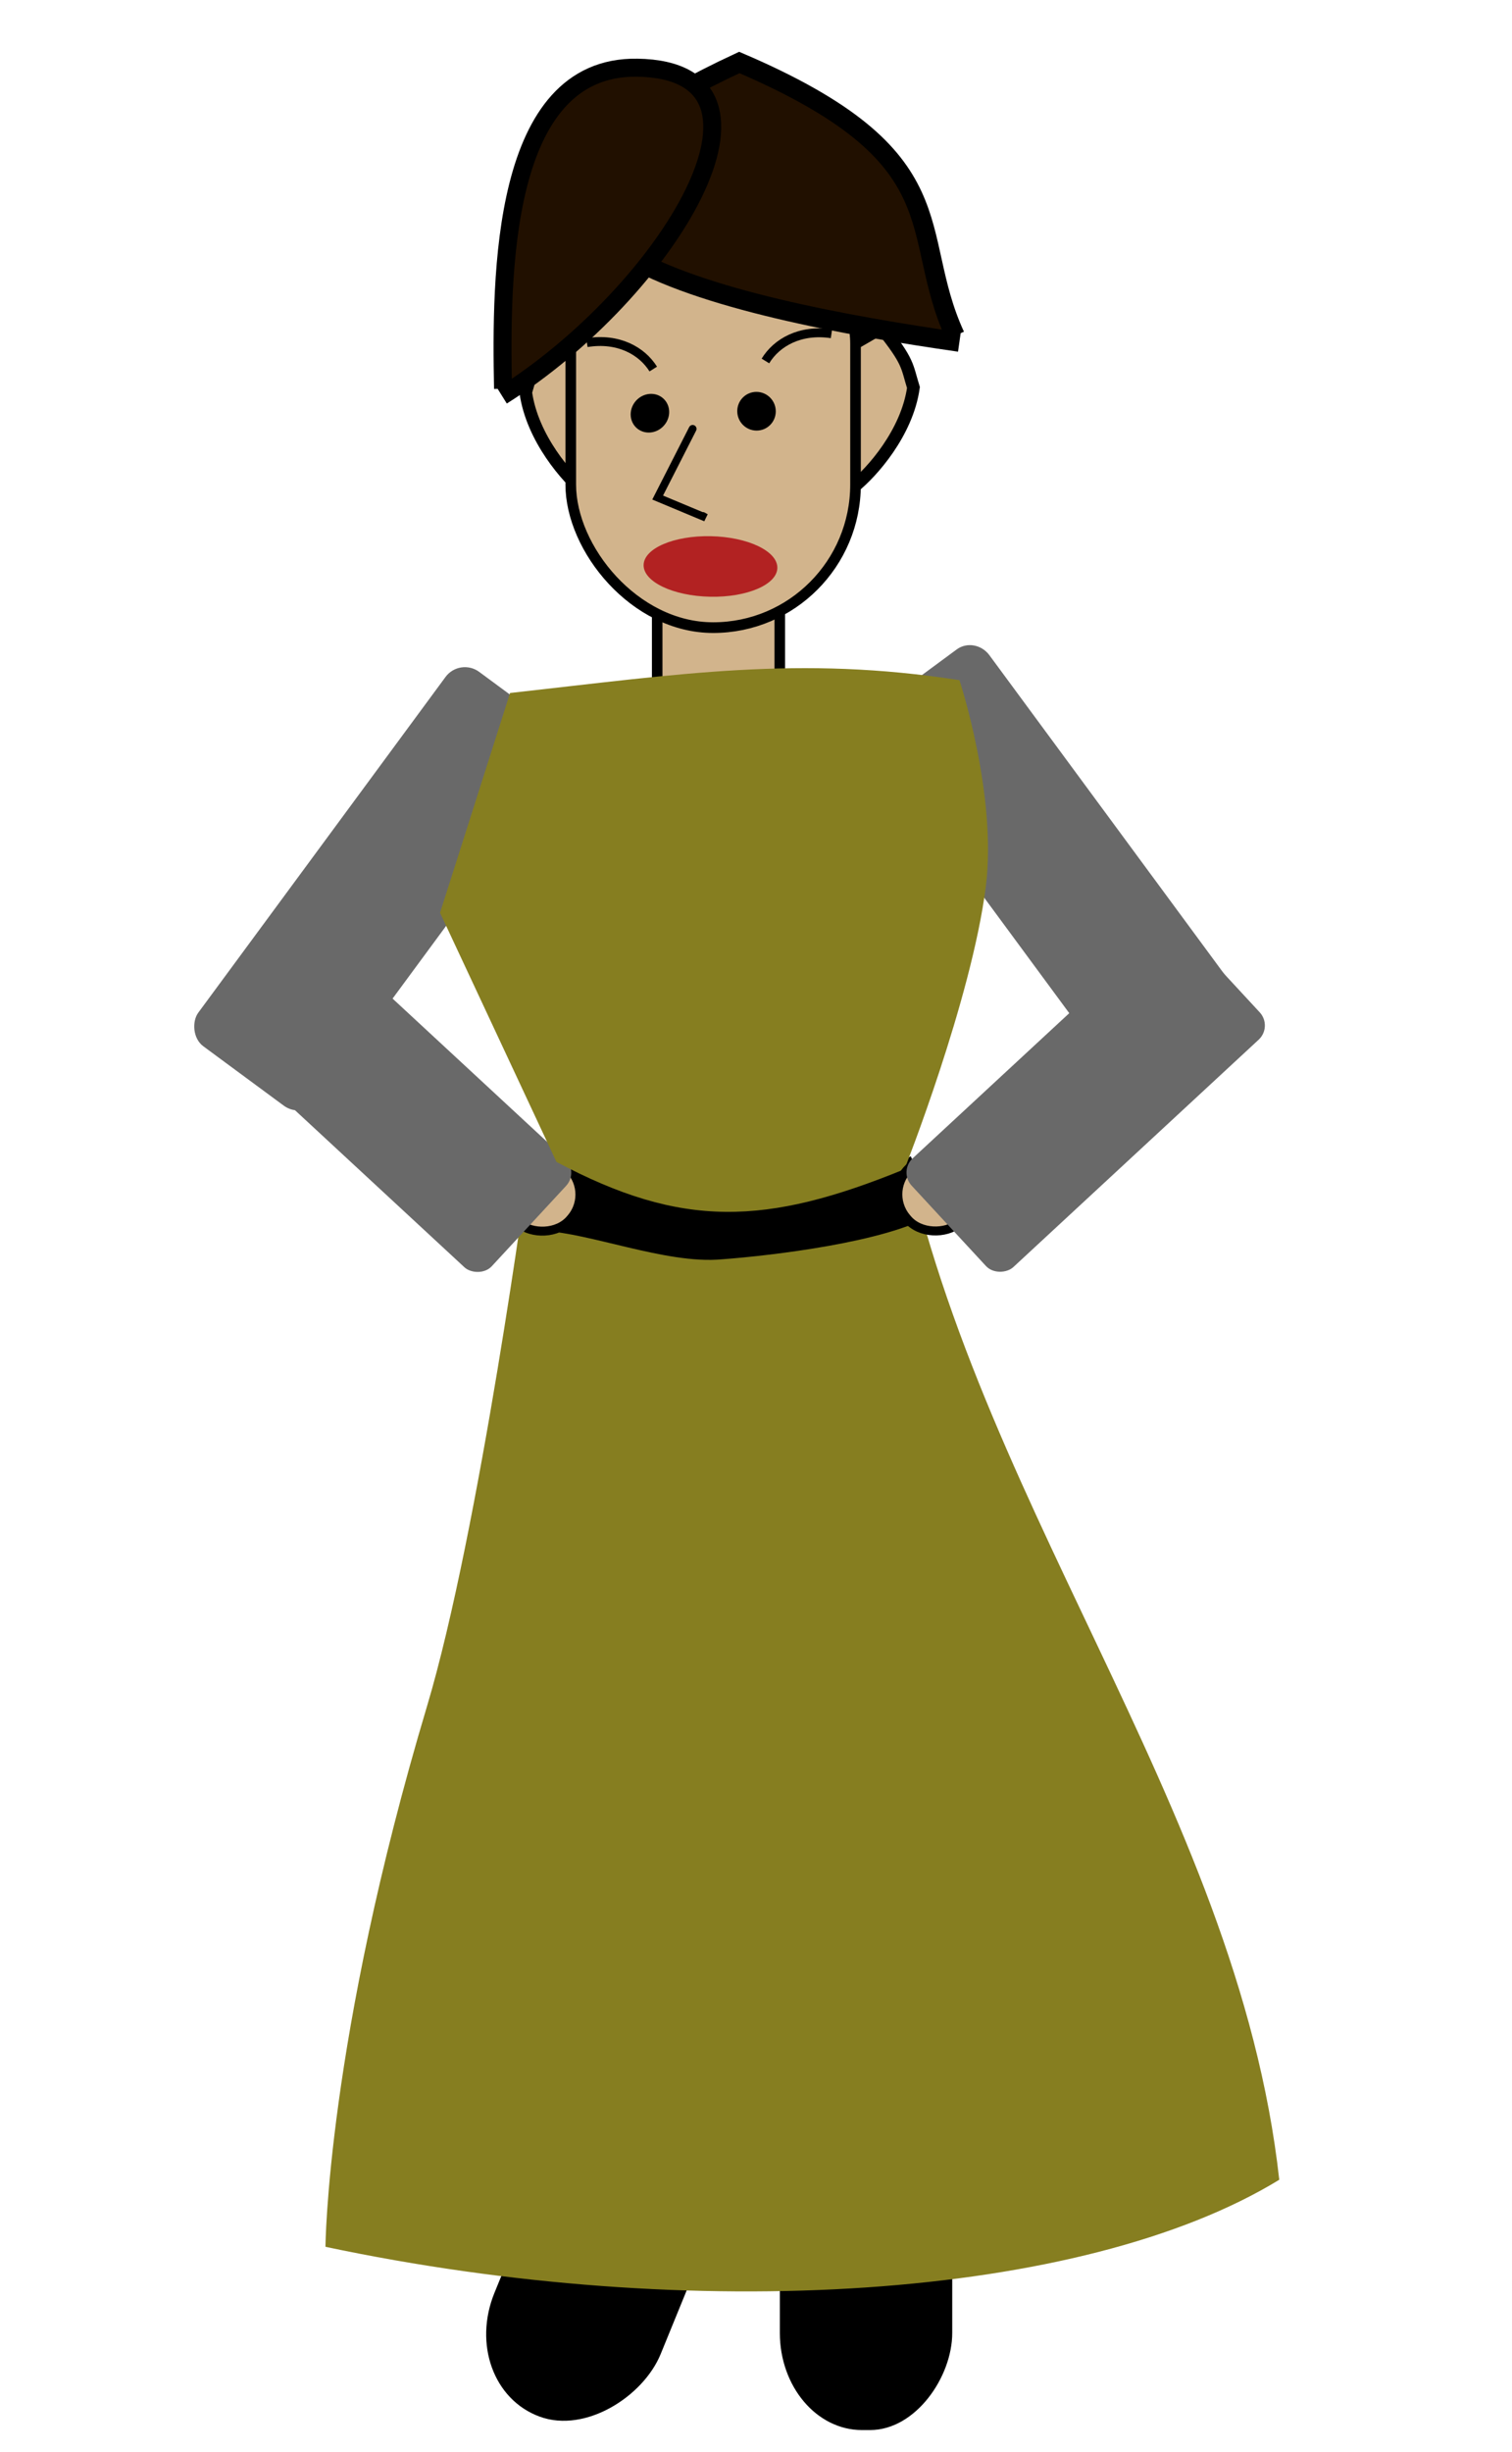 <?xml version="1.0" encoding="UTF-8" standalone="no"?>
<!-- Created with Inkscape (http://www.inkscape.org/) -->

<svg
   xmlns:dc="http://purl.org/dc/elements/1.1/"
   xmlns:cc="http://creativecommons.org/ns#"
   xmlns:rdf="http://www.w3.org/1999/02/22-rdf-syntax-ns#"
   xmlns:svg="http://www.w3.org/2000/svg"
   xmlns="http://www.w3.org/2000/svg"
   xmlns:sodipodi="http://sodipodi.sourceforge.net/DTD/sodipodi-0.dtd"
   xmlns:inkscape="http://www.inkscape.org/namespaces/inkscape"
   id="svg3063"
   version="1.1"
   inkscape:version="0.91 r13725"
   width="432"
   height="700"
   sodipodi:docname="object.svg"
   inkscape:export-filename="/home/bigear/Desktop/public_html/objects/jenia/angry_talk/object.png"
   inkscape:export-xdpi="192.85715"
   inkscape:export-ydpi="192.85715">
  <defs
     id="defs3067" />
  <sodipodi:namedview
     pagecolor="#ffffff"
     bordercolor="#666666"
     borderopacity="1"
     objecttolerance="10"
     gridtolerance="10"
     guidetolerance="10"
     inkscape:pageopacity="0"
     inkscape:pageshadow="2"
     inkscape:window-width="727"
     inkscape:window-height="1336"
     id="namedview3065"
     showgrid="false"
     fit-margin-top="0"
     fit-margin-left="0"
     fit-margin-right="0"
     fit-margin-bottom="0"
     inkscape:zoom="1.5937524"
     inkscape:cx="239.99548"
     inkscape:cy="514.62129"
     inkscape:window-x="41"
     inkscape:window-y="30"
     inkscape:window-maximized="1"
     inkscape:current-layer="g4286" />
  <g
     id="g7035"
     transform="matrix(0.363,0,0,0.363,945.367,-297.947)">
    <g
       id="g4549"
       transform="matrix(1.332,0,0,1.332,-816.754,-202.065)">
      <g
         id="g4255"
         transform="matrix(0.694,0,0,0.694,-422.3,527.705)">
        <g
           transform="matrix(-2.181,0,0,2.181,-487.715,519.384)"
           id="g3874" />
        <g
           transform="matrix(-2.181,0,0,2.181,-3931.71,409.987)"
           id="g6966">
          <g
             transform="translate(-1157.133,-40.688)"
             id="g4284">
            <g
               transform="translate(20,32)"
               id="g4376">
              <g
                 transform="translate(-445.477,66.468)"
                 id="g4494">
                <g
                   id="g4482" />
              </g>
            </g>
          </g>
        </g>
        <g
           id="g4221"
           transform="matrix(-0.846,0,0,1,-2010.928,0)">
          <g
             id="g4286"
             transform="matrix(1.168,0,0,1.168,-725.404,-348.562)">
            <rect
               transform="matrix(0.848,0.529,-0.657,0.754,0,0)"
               style="fill:#696969;fill-opacity:1;stroke:none"
               id="rect4011-0"
               width="121.008"
               height="361.62"
               x="6.637"
               y="1398.391"
               ry="18.729"
               inkscape:transform-center-x="-171.52123"
               inkscape:transform-center-y="309.85745" />
            <rect
               style="fill:#d2b48c;fill-opacity:1;stroke:#000000;stroke-width:9.087;stroke-linecap:round;stroke-linejoin:round;stroke-miterlimit:4;stroke-opacity:1;stroke-dasharray:none"
               id="rect4013"
               width="105.62"
               height="94.578"
               x="639.16"
               y="-1101.004"
               transform="scale(-1,-1)"
               ry="0" />
            <rect
               ry="65.668"
               y="2157.949"
               x="-888.267"
               height="201.756"
               width="138.307"
               id="rect4183"
               style="fill:#000000;fill-opacity:1;stroke:#000000;stroke-width:10.245;stroke-miterlimit:4;stroke-opacity:1;stroke-dasharray:none" />
            <rect
               transform="matrix(0.955,-0.298,0.435,0.9,0,0)"
               ry="70.133"
               y="1890.947"
               x="-1594.633"
               height="215.474"
               width="139.31"
               id="rect4183-4"
               style="fill:#000000;fill-opacity:1;stroke:#000000;stroke-width:10.626;stroke-miterlimit:4;stroke-opacity:1;stroke-dasharray:none" />
            <path
               sodipodi:nodetypes="ccsccc"
               inkscape:connector-curvature="0"
               id="path3963-4"
               d="m -1175.181,2182.507 c 169.258,87.507 505.913,105.402 821.857,48.841 0,0 -1.054,-149.393 -87.432,-393.575 -45.238,-127.884 -87.432,-393.575 -87.432,-393.575 l -316.942,-45.123 c -57.983,281.783 -293.996,508.001 -330.052,783.433 z"
               style="fill:#867e20;fill-opacity:1;stroke:none" />
            <path
               style="fill:none;stroke:#000000;stroke-width:46.532;stroke-linecap:butt;stroke-linejoin:miter;stroke-miterlimit:4;stroke-opacity:1;stroke-dasharray:none"
               d="m -544.117,1468.265 c -41.454,1.849 -107.175,24.095 -149.464,20.551 -42.764,-2.658 -139.039,-12.493 -174.859,-31.23"
               id="path4305"
               inkscape:connector-curvature="0"
               sodipodi:nodetypes="ccc" />
            <g
               id="g3045-8"
               transform="matrix(1.594,0,0,1.354,1970.042,92.909)">
              <rect
                 transform="matrix(-0.641,-0.767,-0.769,0.639,0,0)"
                 style="fill:#d2b48c;fill-opacity:1;stroke:#000000;stroke-width:4.837;stroke-miterlimit:4;stroke-opacity:1;stroke-dasharray:none"
                 id="rect4183-3-7-0-7"
                 width="40.082"
                 height="61.541"
                 x="207.195"
                 y="1817.036"
                 ry="19.622" />
              <rect
                 transform="matrix(-0.806,0.592,0.595,0.804,0,0)"
                 style="fill:#696969;fill-opacity:1;stroke:none"
                 id="rect4011-0-5"
                 width="79.919"
                 height="250.554"
                 x="1660.842"
                 y="-321.919"
                 ry="12.977"
                 inkscape:transform-center-x="-25.36873"
                 inkscape:transform-center-y="46.307946" />
              <rect
                 transform="matrix(-0.681,-0.733,-0.735,0.678,0,0)"
                 style="fill:#696969;fill-opacity:1;stroke:none"
                 id="rect4011-0-9-0"
                 width="79.868"
                 height="201.323"
                 x="265.524"
                 y="1648.392"
                 ry="10.427" />
            </g>
            <path
               sodipodi:nodetypes="ccscccc"
               inkscape:connector-curvature="0"
               id="path3963"
               d="m -512.371,1099.543 c -147.337,-13.828 -248.908,-27.554 -387.235,-9.347 0,0 -32.724,83.854 -22.71,150.439 12.397,82.436 70.062,205.797 70.062,205.797 119.419,41.243 191.851,43.335 299.901,-5.338 l 100.307,-181.465 z"
               style="fill:#867e20;fill-opacity:1;stroke:none" />
            <g
               id="g3943"
               transform="matrix(-1.594,0,0,1.354,-2368.373,103.908)">
              <path
                 transform="matrix(0.381,0,0,0.381,-647.457,209.14)"
                 sodipodi:nodetypes="cccc"
                 inkscape:connector-curvature="0"
                 id="path3932"
                 d="m -886.873,898.327 57.225,-32.977 c 39.11,48.522 35.64,53.576 45.264,84.415 -9.041,64.178 -59.122,119.806 -84.664,140.222"
                 style="fill:#d2b48c;fill-opacity:1;stroke:#000000;stroke-width:17.87;stroke-linecap:round;stroke-linejoin:miter;stroke-miterlimit:4;stroke-opacity:1;stroke-dasharray:none" />
              <path
                 sodipodi:nodetypes="cccc"
                 inkscape:connector-curvature="0"
                 id="path3932-6"
                 d="m 341.274,176.53 26.241,-15.322 c 17.934,22.545 16.343,24.894 20.756,39.222 -4.146,29.82 -27.111,55.666 -38.823,65.152"
                 style="fill:#d2b48c;fill-opacity:1;stroke:#000000;stroke-width:8.194;stroke-linecap:round;stroke-linejoin:miter;stroke-miterlimit:4;stroke-opacity:1;stroke-dasharray:none"
                 transform="matrix(-0.831,0,0,0.831,-833.227,406.973)" />
              <rect
                 style="fill:#d2b48c;fill-opacity:1;stroke:#000000;stroke-width:6.913;stroke-miterlimit:4;stroke-opacity:1;stroke-dasharray:none"
                 id="rect3026"
                 width="185.24"
                 height="276.322"
                 x="-358.992"
                 y="76.496"
                 transform="matrix(0.831,0,0,0.831,-833.227,406.973)"
                 ry="92.62" />
              <path
                 transform="matrix(0.381,0,0,0.381,-647.457,209.14)"
                 style="fill:none;stroke:#000000;stroke-width:11.036;stroke-linecap:round;stroke-linejoin:miter;stroke-miterlimit:4;stroke-opacity:1;stroke-dasharray:none"
                 d="m -1097.65,1008.125 -49.651,96.985 68.27,28.386 -4.138,-2.365"
                 id="path3819"
                 inkscape:connector-curvature="0" />
              <g
                 id="g3897"
                 transform="matrix(0.381,0,0,0.381,-647.457,226.336)">
                <ellipse
                   sodipodi:ry="15"
                   sodipodi:rx="15"
                   sodipodi:cy="120"
                   sodipodi:cx="100"
                   style="fill:#000000;stroke:#000000;stroke-width:1"
                   transform="matrix(1.755,0.053,-0.162,1.762,-1314.331,724.143)"
                   id="ellipse10-6"
                   ry="15"
                   rx="15"
                   cy="120"
                   cx="100">
                  <animate
                     attributeName="ry"
                     repeatCount="indefinite"
                     begin="0s"
                     values="0;15;15"
                     keyTimes="0;0.05;1"
                     dur="5s"
                     id="1" />
                </ellipse>
                <ellipse
                   sodipodi:ry="15"
                   sodipodi:rx="15"
                   sodipodi:cy="120"
                   sodipodi:cx="100"
                   style="fill:#000000;stroke:#000000;stroke-width:1"
                   transform="matrix(1.763,0.019,-0.01,1.763,-1182.13,724.633)"
                   id="ellipse10"
                   ry="15"
                   rx="15"
                   cy="120"
                   cx="100">
                  <animate
                     attributeName="ry"
                     repeatCount="indefinite"
                     begin="0s"
                     values="0;15;15"
                     keyTimes="0;0.05;1"
                     dur="5s"
                     id="2" />
                </ellipse>
                <ellipse
                   style="fill:#b22222;fill-opacity:1;stroke:none"
                   transform="matrix(3.795,0.074,-0.033,4.274,-1637.637,633.301)"
                   sodipodi:ry="10"
                   sodipodi:rx="25"
                   sodipodi:cy="120"
                   sodipodi:cx="150"
                   id="ellipse15"
                   ry="10"
                   rx="25"
                   cy="120"
                   cx="150">
                  <animate
                     id="manim1"
                     dur="1s"
                     values="3;10;3;10;3;10;3;3;3;3;3"
                     begin="0s"
                     repeatCount="indefinite"
                     attributeName="ry" />
                </ellipse>
              </g>
              <path
                 style="fill:#211000;fill-opacity:1;stroke:#000000;stroke-width:27.58;stroke-linecap:butt;stroke-linejoin:miter;stroke-miterlimit:4;stroke-opacity:1;stroke-dasharray:none"
                 d="m -725.252,876.69 c -68.277,-147.601 9.925,-251.241 -306.19,-385.899 -524.334,242.489 -8.953,348.784 312.263,394.692"
                 id="path3872"
                 inkscape:connector-curvature="0"
                 sodipodi:nodetypes="ccc"
                 transform="matrix(0.381,0,0,0.381,-647.457,209.14)" />
              <path
                 transform="matrix(0.381,0,0,0.381,-647.457,209.14)"
                 style="fill:#211000;fill-opacity:1;stroke:#000000;stroke-width:25.451;stroke-linecap:butt;stroke-linejoin:miter;stroke-miterlimit:4;stroke-opacity:1;stroke-dasharray:none"
                 d="m -1366.693,951.463 c -3.196,-158.533 -3.159,-456.249 190.475,-453.311 233.579,3.544 42.999,316.346 -191.862,463.408"
                 id="path3872-5"
                 inkscape:connector-curvature="0"
                 sodipodi:nodetypes="csc" />
              <path
                 style="fill:none;stroke:#000000;stroke-width:4.79;stroke-linecap:butt;stroke-linejoin:miter;stroke-miterlimit:4;stroke-opacity:1;stroke-dasharray:none"
                 d="m -1122.832,546.849 c 17.002,-2.752 29.732,4.415 35.878,14.201"
                 id="path3808"
                 inkscape:connector-curvature="0"
                 sodipodi:nodetypes="cc" />
              <path
                 style="fill:none;stroke:#000000;stroke-width:4.79;stroke-linecap:butt;stroke-linejoin:miter;stroke-miterlimit:4;stroke-opacity:1;stroke-dasharray:none"
                 d="m -990.623,542.068 c -17.035,-2.543 -29.675,4.78 -35.699,14.641"
                 id="path3808-0"
                 inkscape:connector-curvature="0"
                 sodipodi:nodetypes="cc" />
            </g>
            <g
               id="g3045"
               transform="matrix(-1.594,0,0,1.354,-3389.133,92.778)">
              <rect
                 transform="matrix(-0.641,-0.767,-0.769,0.639,0,0)"
                 style="fill:#d2b48c;fill-opacity:1;stroke:#000000;stroke-width:4.837;stroke-miterlimit:4;stroke-opacity:1;stroke-dasharray:none"
                 id="rect4183-3-7-0"
                 width="40.082"
                 height="61.541"
                 x="207.195"
                 y="1817.036"
                 ry="19.622" />
              <rect
                 transform="matrix(-0.681,-0.733,-0.735,0.678,0,0)"
                 style="fill:#696969;fill-opacity:1;stroke:none"
                 id="rect4011-0-9"
                 width="79.868"
                 height="201.323"
                 x="265.524"
                 y="1648.392"
                 ry="10.427" />
            </g>
          </g>
        </g>
      </g>
    </g>
  </g>
</svg>
